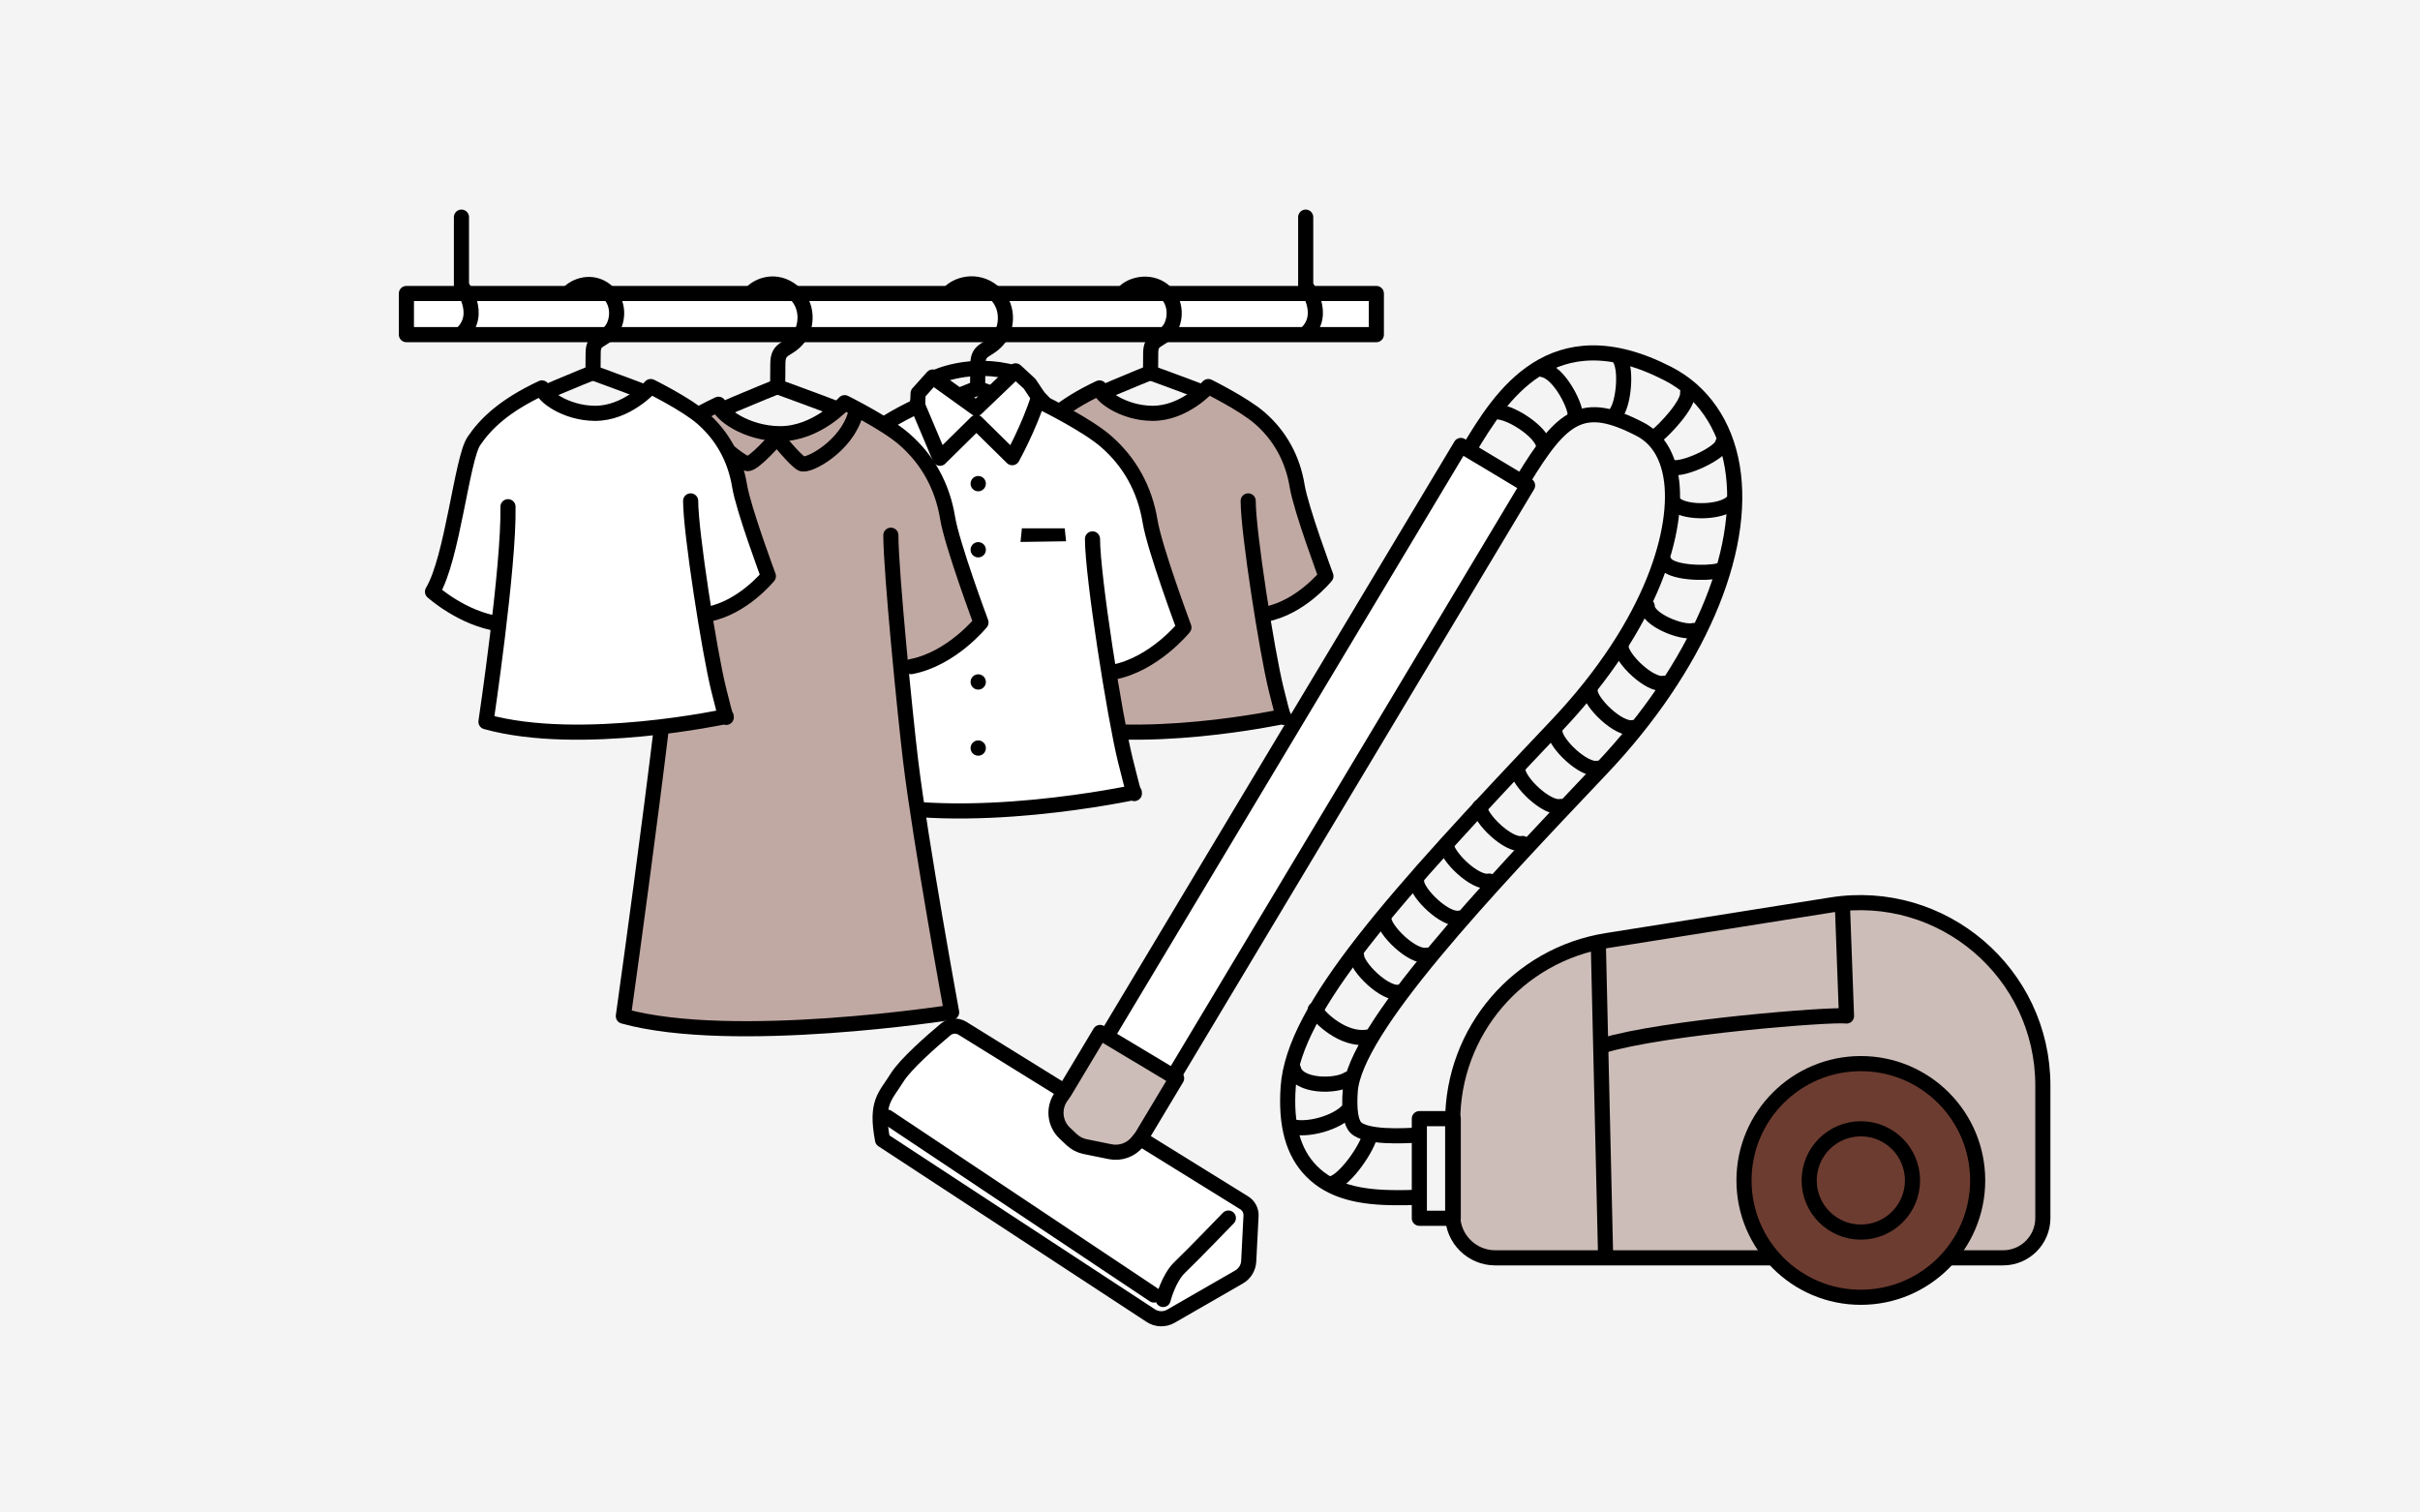 <?xml version="1.0" encoding="UTF-8"?><svg id="_イヤー_1" xmlns="http://www.w3.org/2000/svg" viewBox="0 0 240 150"><defs><style>.cls-1{fill:#f4f4f4;}.cls-2{fill:#6d3c30;}.cls-2,.cls-3,.cls-4,.cls-5,.cls-6{stroke:#000;stroke-linecap:round;stroke-linejoin:round;stroke-width:1.5px;}.cls-3{fill:#fff;}.cls-4{fill:#cdbdb8;}.cls-5{fill:#c1a9a3;}.cls-6{fill:none;}</style></defs><rect id="_方形_7188" class="cls-1" width="240" height="150"/><rect class="cls-3" x="40.304" y="29.107" width="96.194" height="4.08"/><path class="cls-3" d="M129.49,21.536v6.808s2.16,2.815,0,4.779"/><path class="cls-3" d="M45.764,21.536v6.808s2.16,2.815,0,4.779"/><g><path class="cls-6" d="M105.693,40.724c1.945-1.204,8.148-3.665,8.148-3.665"/><path class="cls-6" d="M111.512,28.958c.616-.677,2.464-1.273,3.88-.134s1.201,3.019,.559,3.886c-.912,1.231-1.823,.801-1.831,2.28-.002,.438-.017,1.991-.017,1.991,0,0,6.409,2.286,7.822,3.057"/><path class="cls-5" d="M125.522,60.916c3.459-.659,5.975-3.777,5.975-3.777,0,0-2.481-6.656-2.855-8.949-.439-2.69-1.702-4.996-3.733-6.753-1.591-1.376-5.077-3.102-5.077-3.102,0,0-2.369,2.674-5.539,2.656-2.887-.016-5.195-1.728-5.251-2.519-3.73,1.752-5.566,3.519-6.753,5.271s-2.125,11.66-4.103,14.938c0,0,2.978,2.689,6.652,3.198"/><path class="cls-5" d="M123.788,49.675c0,3.108,1.858,14.955,2.762,18.629s.764,2.744,.764,2.744c0,0-14.443,3.132-23.825,.532,0,0,2.297-15.392,2.184-21.327"/></g><g><path class="cls-6" d="M87.061,42.915c2.288-1.416,9.585-4.312,9.585-4.312"/><path class="cls-6" d="M94.137,29.042c.724-.797,2.667-1.465,4.333-.125s1.413,3.551,.657,4.571c-1.072,1.448-2.144,.943-2.154,2.683-.003,.515-.02,2.342-.02,2.342,0,0,7.539,2.689,9.201,3.596"/><path class="cls-3" d="M86.055,67.801c-4.321-.598-7.825-3.762-7.825-3.762,2.327-3.856,3.431-15.512,4.827-17.573s3.556-4.139,7.944-6.2l.053-1.264,1.444-1.611,4.333,3.111,3.889-3.722,1.389,1.278,.889,1.333,.695,.714s4.101,2.03,5.972,3.649c2.39,2.067,3.875,4.779,4.392,7.944,.44,2.697,3.358,10.527,3.358,10.527,0,0-2.959,3.668-7.028,4.443"/><path class="cls-3" d="M108.347,53.444c0,3.657,2.186,17.593,3.249,21.914s.898,3.228,.898,3.228c0,0-16.99,3.684-28.027,.626,0,0,2.702-18.107,2.569-25.088"/><path class="cls-6" d="M90.943,40.058l2.278,5.389,3.611-3.556,3.556,3.5s1.667-3,2.611-6"/><path class="cls-6" d="M92.72,37.447s3.5-1.722,8-.444"/><polygon points="101.344 52.399 105.592 52.399 105.727 53.68 101.209 53.747 101.344 52.399"/><circle cx="97.014" cy="47.966" r=".759"/><circle cx="97.014" cy="54.522" r=".759"/><circle cx="97.014" cy="61.077" r=".759"/><circle cx="97.014" cy="67.633" r=".759"/><circle cx="97.014" cy="74.188" r=".759"/></g><g><path class="cls-6" d="M67.373,42.703c2.255-1.396,9.446-4.249,9.446-4.249"/><path class="cls-6" d="M74.496,29.062c.714-.785,2.479-1.475,4.121-.154s1.392,3.499,.648,4.505c-1.057,1.427-2.113,.929-2.122,2.644-.003,.508-.02,2.308-.02,2.308,0,0,7.429,2.65,9.068,3.544"/><path class="cls-5" d="M90.361,66.111c4.01-.764,6.926-4.378,6.926-4.378,0,0-2.876-7.716-3.31-10.374-.509-3.119-1.973-5.792-4.328-7.829-1.844-1.595-5.885-3.596-5.885-3.596,0,0-2.746,3.1-6.421,3.079-3.347-.018-6.022-2.003-6.088-2.92-4.324,2.031-6.453,4.079-7.829,6.11s-2.463,13.517-4.757,17.318c0,0,3.453,3.118,7.711,3.707"/><path class="cls-5" d="M88.35,53.079c0,3.604,1.431,18.007,1.959,22.361,.997,8.226,4.069,24.959,4.069,24.959,0,0-21.683,3.392-32.559,.378,0,0,5.662-40.148,5.531-47.027"/><path class="cls-6" d="M69.78,40.973c-.261,1.916,3.702,4.965,4.355,5.008s2.918-2.569,2.918-2.569c0,0,1.786,2.221,2.439,2.569s4.486-1.742,5.357-4.965"/></g><g><path class="cls-6" d="M50.399,40.724c1.945-1.204,8.148-3.665,8.148-3.665"/><path class="cls-6" d="M56.406,29.039c.616-.677,2.276-1.353,3.692-.214s1.201,3.019,.559,3.886c-.912,1.231-1.823,.801-1.831,2.28-.002,.438-.017,1.991-.017,1.991,0,0,6.409,2.286,7.822,3.057"/><path class="cls-3" d="M70.228,60.916c3.459-.659,5.975-3.777,5.975-3.777,0,0-2.481-6.656-2.855-8.949-.439-2.69-1.702-4.996-3.733-6.753-1.591-1.376-5.077-3.102-5.077-3.102,0,0-2.369,2.674-5.539,2.656-2.887-.016-5.195-1.728-5.251-2.519-3.73,1.752-5.566,3.519-6.753,5.271s-2.125,11.66-4.103,14.938c0,0,2.978,2.689,6.652,3.198"/><path class="cls-3" d="M68.494,49.675c0,3.108,1.858,14.955,2.762,18.629s.764,2.744,.764,2.744c0,0-14.443,3.132-23.825,.532,0,0,2.297-15.392,2.184-21.327"/></g><g><path class="cls-4" d="M198.652,124.745h-50.362c-2.331,0-4.221-1.89-4.221-4.221v-9.335c0-8.916,6.483-16.51,15.289-17.908l22.261-3.535c11.011-1.749,20.977,6.76,20.977,17.908v13.147c0,2.178-1.766,3.944-3.944,3.944Z"/><circle class="cls-2" cx="184.546" cy="117.07" r="11.587"/><circle class="cls-6" cx="184.546" cy="117.07" r="5.123"/><rect class="cls-6" x="140.761" y="110.941" width="3.363" height="9.88"/><path class="cls-6" d="M140.645,118.729c-.923,.054-1.275,.05-2.116,.05-3.609,0-6.46-.597-8.466-2.63-1.825-1.85-2.579-4.59-2.305-8.378,.565-7.809,10.42-18.725,26.585-35.777,9.745-10.28,12.217-19.738,11.373-24.713-.387-2.278-1.428-3.869-3.096-4.729-5.64-2.908-7.647-1.437-11.62,5.124"/><path class="cls-6" d="M145.727,44.483c3.032-5.01,8.109-13.395,19.717-7.411,3.386,1.745,5.64,5.004,6.349,9.177,1.446,8.526-3.526,20.016-12.977,29.985-11.467,12.096-24.464,25.806-24.91,31.98-.133,1.834,.061,3.115,.544,3.605,1.021,1.034,4.733,.836,6.054,.756"/><g><rect class="cls-3" x="126.428" y="41.208" width="7.714" height="69.654" transform="translate(57.617 -56.158) rotate(30.934)"/><path class="cls-3" d="M95.446,101.979l27.935,17.304c.451,.275,.715,.775,.688,1.302l-.23,4.497c-.033,.648-.393,1.234-.955,1.558l-6.761,3.892c-.624,.359-1.398,.337-2-.058l-26.597-17.423c-.719-3.766,.287-4.316,1.437-6.175,.845-1.365,3.475-3.655,4.812-4.775,.474-.397,1.143-.445,1.671-.123Z"/><path class="cls-6" d="M121.821,120.799s-3.628,3.759-4.79,4.86-1.678,3.218-1.678,3.218"/><line class="cls-6" x1="88.004" y1="110.793" x2="114.44" y2="128.432"/><path class="cls-4" d="M110.1,114.219l-2.49-.506c-.498-.101-.957-.339-1.327-.688l-.685-.645c-1.005-.947-1.16-2.489-.364-3.618l.333-.473,3.534-5.896,7.589,4.548-3.466,5.783-.402,.505c-.649,.815-1.701,1.198-2.723,.99Z"/></g><path class="cls-6" d="M148.654,40.855c1.48,.191,4.01,1.91,4.392,3.151"/><path class="cls-6" d="M152.998,36.654c1.623,.286,3.151,3.437,3.199,4.297"/><path class="cls-6" d="M160.684,35.651c.621,1.146,.334,4.153-.334,5.204"/><path class="cls-6" d="M167.368,38.945c.143,1.146-2.387,3.771-3.103,4.297"/><path class="cls-6" d="M170.847,43.94c-.095,.955-3.909,2.739-5.007,2.404"/><path class="cls-6" d="M171.76,49.83c-1.146,1.05-4.487,1.05-5.538,.239"/><path class="cls-6" d="M170.406,56.61c-1.125,.294-4.843,.245-5.332-.881"/><path class="cls-6" d="M163.362,60.133c0,1.321,3.424,2.691,4.598,2.397"/><path class="cls-6" d="M160.769,64.144c0,1.125,2.837,3.914,4.256,3.62"/><path class="cls-6" d="M157.7,68.537c0,1.125,2.837,3.914,4.256,3.62"/><path class="cls-6" d="M154.21,72.569c0,1.125,2.837,3.914,4.256,3.62"/><path class="cls-6" d="M150.539,76.36c0,1.125,2.837,3.914,4.256,3.62"/><path class="cls-6" d="M146.748,80.031c0,1.125,2.837,3.914,4.256,3.62"/><path class="cls-6" d="M143.438,83.762c0,1.125,2.837,3.914,4.256,3.62"/><path class="cls-6" d="M140.489,87.433c0,1.125,2.837,3.914,4.256,3.62"/><path class="cls-6" d="M137.239,91.104c0,1.125,2.837,3.914,4.256,3.62"/><path class="cls-6" d="M134.531,94.775c0,1.125,2.837,3.914,4.256,3.62"/><path class="cls-6" d="M130.435,100.135c.28,.679,2.758,3.117,5.196,2.718"/><path class="cls-6" d="M128.277,106.01c.4,1.798,4.236,1.798,5.435,.999"/><path class="cls-6" d="M128.117,111.725c1.519,.44,4.476-.36,5.595-1.639"/><path class="cls-6" d="M131.954,117.401c1.159-.08,3.437-3.117,3.917-4.796"/><line class="cls-6" x1="158.511" y1="93.602" x2="159.236" y2="124.652"/><path class="cls-6" d="M158.997,103.689c5.893-1.813,22.813-3.152,24.127-2.925l-.408-11.06"/></g></svg>